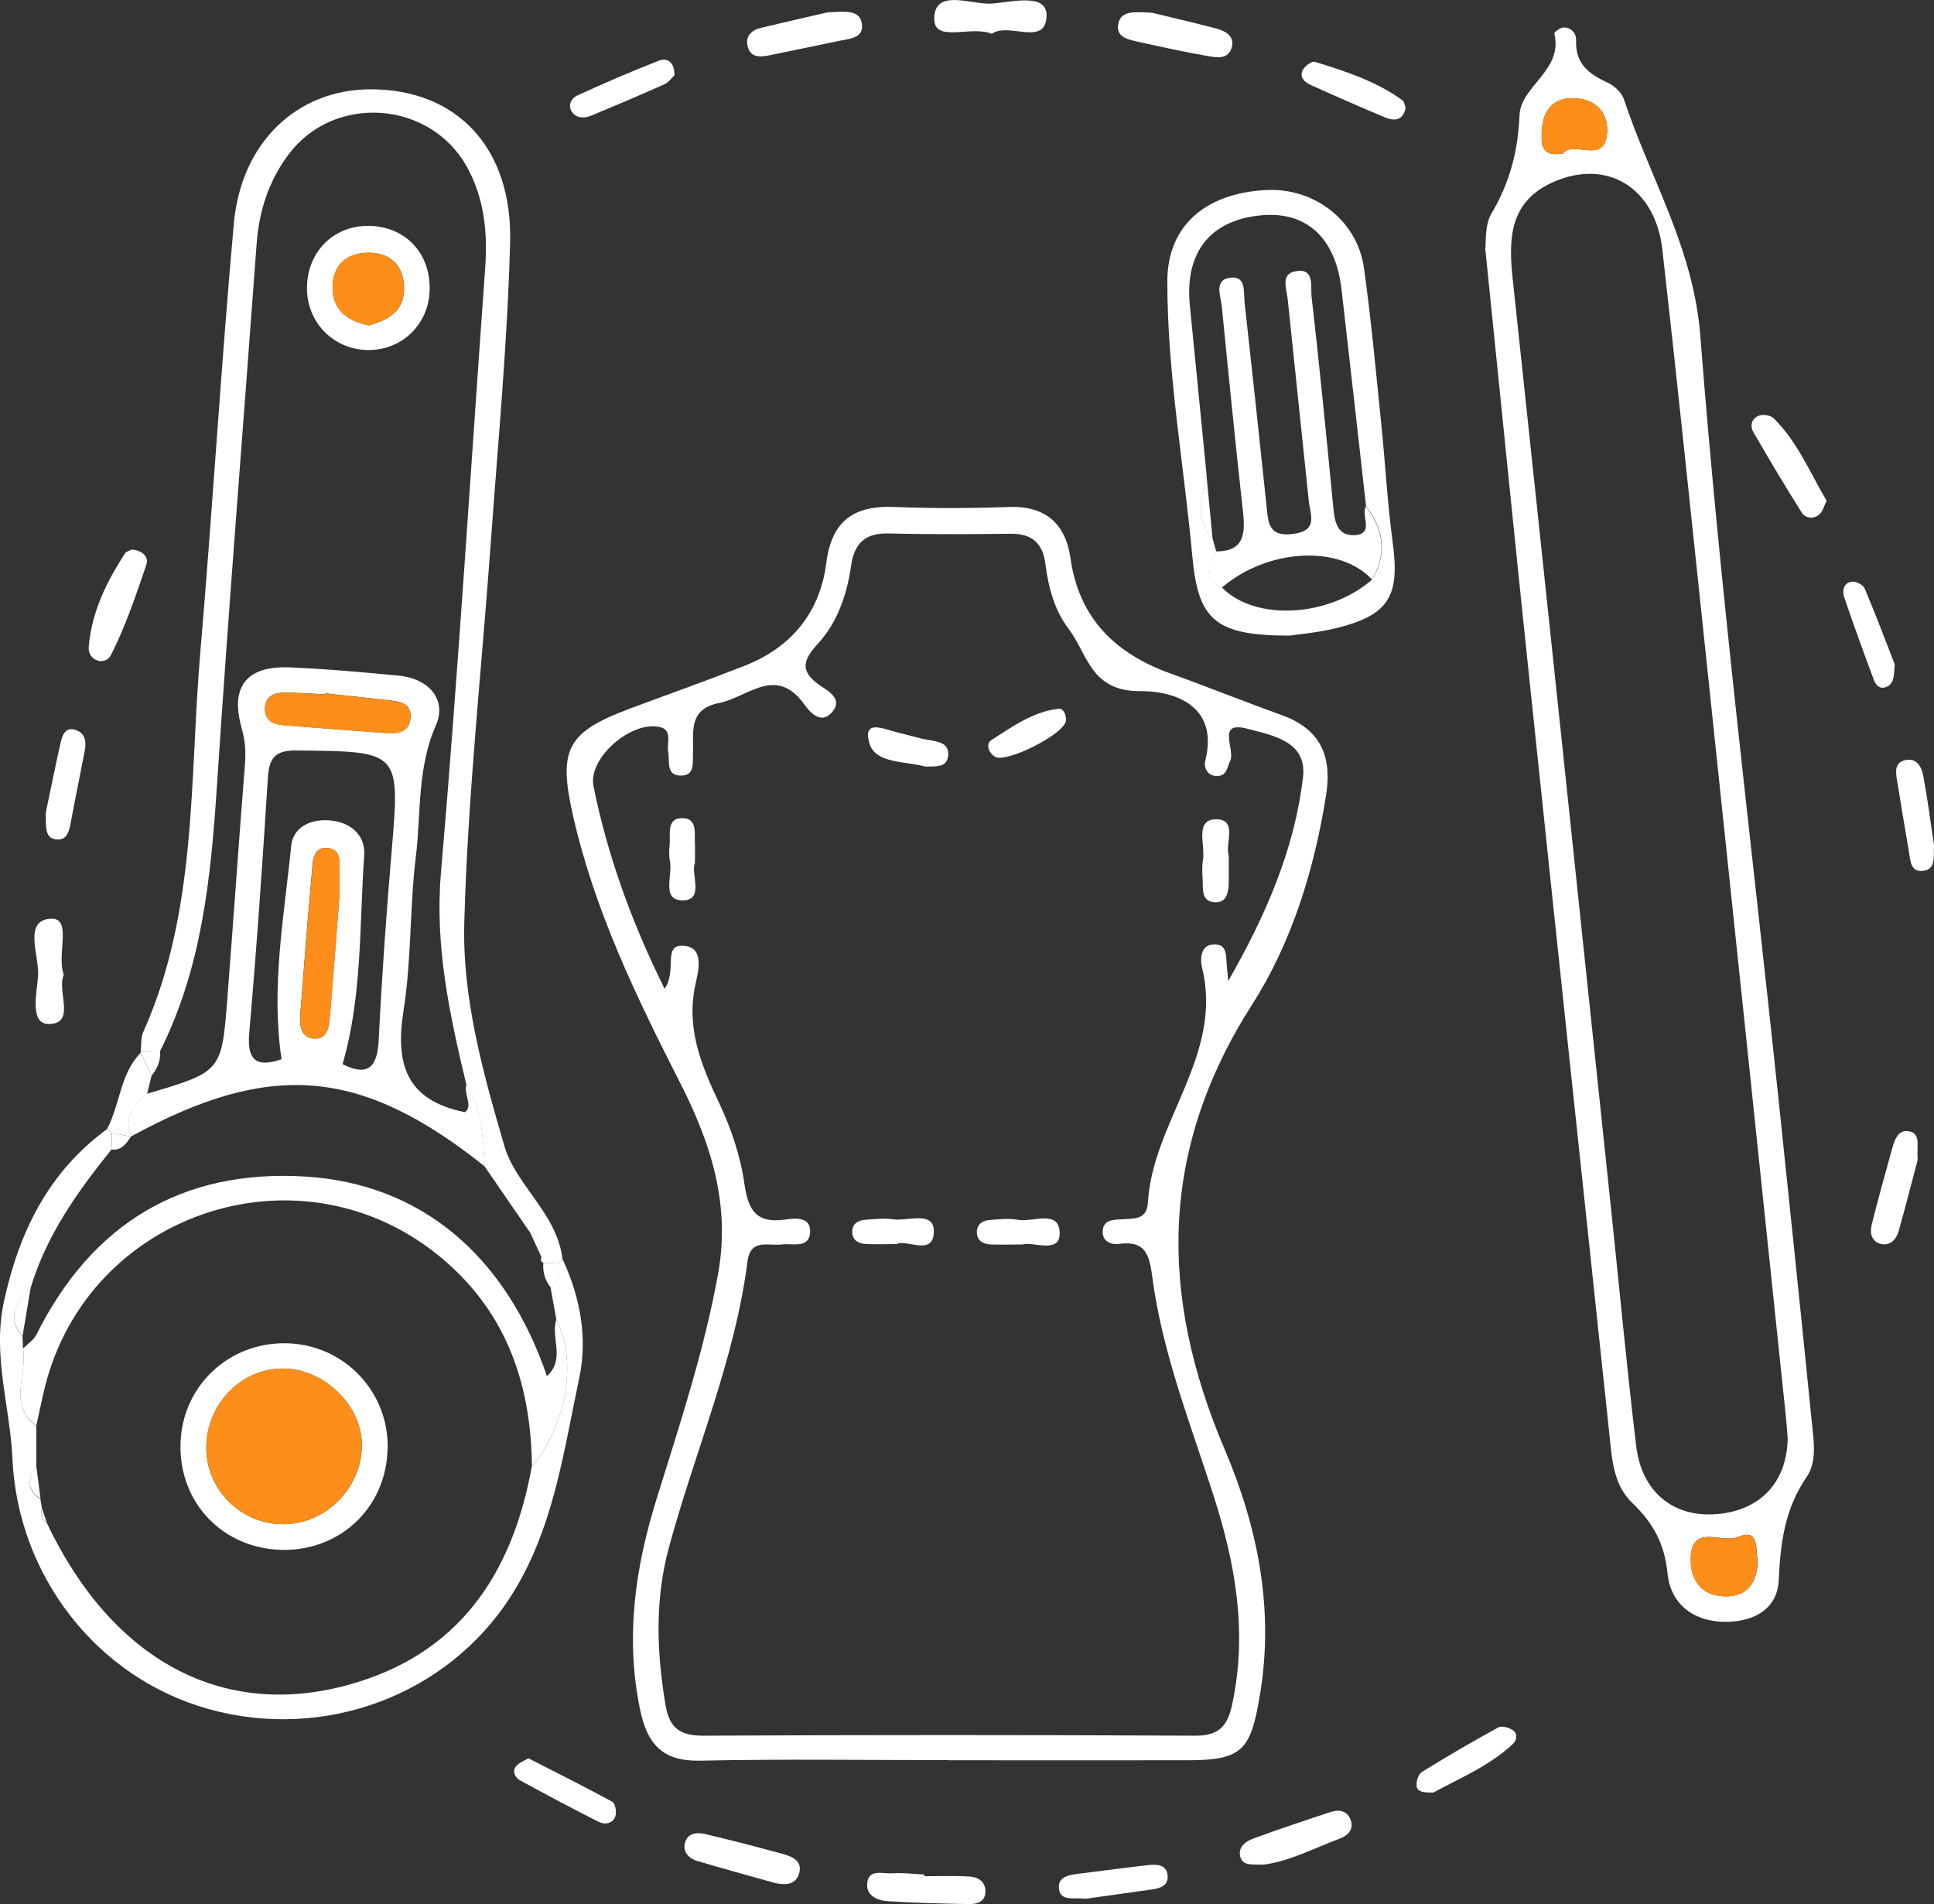 <?xml version="1.0" encoding="UTF-8"?>
<svg id="Livello_2" data-name="Livello 2" xmlns="http://www.w3.org/2000/svg" viewBox="0 0 140.13 137.96">
  <rect x="0" y="0" width="140.13" height="137.96" fill="#333333" stroke="none"/>
  <defs>
    <style>
      .cls-1 {
        fill: #fff;
      }

      .cls-2 {
        fill: #fd8e1a;
      }
    </style>
  </defs>
  <g id="Livello_3" data-name="Livello 3">
    <g>
      <path class="cls-1" d="m68.71,127.52c-5.99,0-11.99-.09-17.98.04-2.72.06-3.83-1.19-4.35-3.69-1.09-5.26-.36-10.31,1.22-15.36,1.66-5.33,3.41-10.63,4.42-16.16.93-5.06-.51-9.51-2.72-13.86-3.17-6.22-6.21-12.49-7.77-19.35-1.11-4.86-.47-6.09,4.13-7.81,2.76-1.03,5.53-2.01,8.28-3.09,3.4-1.33,5.47-3.86,5.93-7.45.39-3.1,2.04-4.19,4.98-4.06,2.75.11,5.5.1,8.25,0,2.66-.1,4.11,1.23,4.46,3.69.62,4.42,3.28,6.95,7.29,8.39,2.68.96,5.32,2.03,8,2.99,2.77.99,3.68,2.92,3.24,5.76-.85,5.4-2.48,10.7-5.35,15.19-6.74,10.53-6.77,21.04-2.02,32.22,2.39,5.61,3.62,11.57,2.57,17.82-.66,3.97-1.24,4.73-5.17,4.74-5.8.01-11.59,0-17.39,0Zm-20.55-55.9c.91-1.3-.15-3.15,1.3-3.1,1.67.05,1.11,1.93.92,2.84-.67,3.17.43,5.81,1.73,8.56.87,1.84,1.55,3.86,1.83,5.87.28,1.93.88,2.85,2.92,2.57.71-.1,1.86-.24,1.84.85-.02,1.28-1.25.85-2.05.95-.97.13-2.27-.47-2.49,1.24-.92,7.16-3.82,13.79-5.69,20.7-1.03,3.8-.89,7.55-.26,11.38.28,1.69,1.02,2.27,2.73,2.27,11.89-.06,23.77-.06,35.66,0,1.76,0,2.35-.71,2.69-2.32,1.1-5.18.23-10.13-1.36-15.07-1.68-5.23-3.72-10.36-4.44-15.85-.21-1.56-.47-2.66-2.41-2.39-.54.08-1.24-.16-1.18-.95.05-.8.76-.79,1.32-.83.87-.07,1.88.09,1.95-1.2.34-5.89,5.48-10.68,3.93-17.02-.16-.64-.1-1.6.74-1.69,1.17-.13.97.94,1.06,1.67.04.33.06.65.09.98,2.68-4.68,4.81-9.51,5.42-14.78.31-2.63-2.28-3.03-4.02-3.5-2.32-.61-.85,1.52-1.26,2.33-.21.43-.22,1-.8,1.08-.79.11-1.14-.56-1-1.1,1.03-4.13-2.45-5.06-4.72-5.04-3.6.04-3.81-2.72-5.19-4.52-1.01-1.33-1.46-3-1.67-4.67-.19-1.53-.98-2.23-2.54-2.21-2.95.04-5.9.05-8.84-.02-1.72-.04-2.48.74-2.71,2.38-.3,2.07-.98,4.06-2.4,5.61-1.07,1.17-1.33,1.97.11,2.99.63.44,1.81,1.03.85,2.04-.76.8-1.54-.07-1.94-.63-2.06-2.88-4.09-.52-6.17-.11-2.28.45-1.84,2.13-1.9,3.65-.03.65.15,1.58-.81,1.61-1.19.04-.85-1.03-.99-1.75-.12-.67.43-1.69-.87-1.81-2.08-.2-4.93,2.39-4.54,4.32,1.01,4.99,2.72,9.76,5.14,14.66Z"/>
      <path class="cls-1" d="m107.61,18.13c.08-.57-.05-1.8.45-2.65,1.33-2.24,1.93-4.52,2.04-7.15.09-2.1,3.18-3.24,2.52-5.9-.02-.09.44-.44.67-.44.57,0,.93.42.91.95-.07,1.66.92,2.43,2.27,3.04.49.22,1.04.73,1.2,1.23,1.88,5.69,5.04,10.76,5.53,17.14,1.41,18.26,3.68,36.45,5.6,54.67.85,8.08,1.69,16.16,2.5,24.24.13,1.26.34,2.67-.4,3.75-1.58,2.29-1.9,4.78-2.02,7.47-.09,2.06-1.75,2.98-3.71,3.02-2.38.05-4.12-1.22-4.35-3.52-.21-2.14-1.05-3.65-2.53-5.07-1.45-1.38-1.5-3.34-1.7-5.19-1.92-18.02-3.84-36.05-5.73-54.07-1.09-10.33-2.12-20.66-3.23-31.5Zm21.92,86.06c-.04-.46-.09-1.15-.16-1.83-1.94-18.53-3.88-37.06-5.84-55.59-1.01-9.56-2-19.12-3.08-28.67-.51-4.53-4.04-6.65-7.95-4.89-3.12,1.4-3.21,4.06-2.9,6.97,2.39,22.33,4.74,44.67,7.09,67.01.62,5.85,1.16,11.71,1.86,17.56.4,3.35,2.69,5.19,5.8,4.95,3.15-.24,5.13-2.27,5.18-5.51Zm-2.17,8.89c-.19-.87.17-2.39-1.46-1.72-1.14.48-3.31-1.01-3.39,1.52-.05,1.52.72,2.7,2.39,2.77,1.71.08,2.41-1,2.47-2.58Zm-14.1-101.96c.68-1.02,3.09.92,3.19-1.58.06-1.47-.92-2.38-2.39-2.43-1.55-.05-2.29.93-2.35,2.41-.03.88-.09,1.88,1.55,1.6Z"/>
      <path class="cls-1" d="m10.19,76.21c.06-.48,0-1.02.19-1.44,3.93-8.77,3.34-18.23,4.13-27.47.89-10.35,1.5-20.73,2.43-31.08.53-5.93,4.6-9.73,9.88-9.75,6.23-.02,10.33,4.19,10.14,11.13-.19,7.24-.88,14.48-1.4,21.71-.66,9.19-1.67,18.36-1.92,27.56-.15,5.46,1.37,10.9,2.9,16.14.84,2.89,3.86,4.94,4.22,8.25-.11.09-.22.18-.32.28-.36-.02-.73-.04-1.09-.06-.16-.09-.2-.21-.12-.37.04-.78.22-1.63-.87-1.88-1.08-1.57-2.15-3.13-3.23-4.7-.2-2.04-.11-4.14-1.34-5.94-1.2-5.04-2.3-10.03-1.84-15.35,1.25-14.57,2.15-29.16,3.2-43.75.19-2.6-.04-5.1-1.33-7.42-2.68-4.79-9.59-5.28-12.89-.91-1.46,1.93-2.17,4.14-2.34,6.56-.96,13.11-2.02,26.22-2.88,39.34-.44,6.59-1.09,13.09-4.12,19.11-.47.01-.94.03-1.41.04Z"/>
      <path class="cls-1" d="m40.78,91.26c1.26,2.74,1.81,5.65,1.19,8.57-1.15,5.43-1.88,11.03-4.97,15.84-4.6,7.17-13.5,10.47-21.85,8.16-8.11-2.24-13.87-9.66-14.25-18.16-.17-3.78-1.46-7.45-.62-11.35,1.1-5.07,3.22-9.4,7.48-12.52.11.1.22.2.34.3-.01.4-.02.79-.03,1.19-2.44,3.03-4.69,6.18-5.84,9.98-1,1.05-1.81,2.14-.6,3.56.01.3.03.59.04.89.35,1.86-1.15,4.04.96,5.59v2.94c-.62.89-.72,1.7.3,2.37.04.23.07.46.11.69-.14.43-.02.77.35,1.03,4.71,9.9,12.66,14.25,21.84,11.73,8.01-2.2,11.89-8.01,13.3-15.82,2.53-3.01,3.32-7.71,1.78-10.64-.14-.78-.28-1.56-.42-2.34.67-.42.58-1.08.55-1.73.1-.1.21-.2.32-.28Z"/>
      <path class="cls-1" d="m93.44,46.05c-5.44,0-6.63-1.16-7.05-5.77-.61-6.63-1.81-13.21-1.81-19.89,0-3.98,2.69-6.37,7.11-6.62,3.52-.2,6.66,2.19,7.14,5.66.53,3.78.87,7.59,1.26,11.39.29,2.83.44,5.67.82,8.48.52,3.84-.24,5.22-3.93,6.17-1.41.36-2.89.48-3.53.58Zm-4.9-3.48c2.42,2.45,7.74,2.16,10.89-.59,1.1-1.87.84-3.63-.45-5.3-.59-5.24-1.18-10.49-1.78-15.73-.44-3.77-2.59-5.7-5.93-5.34-3.62.38-5.43,2.71-5.06,6.5.4,4.08.81,8.17,1.21,12.25-.31,1.61-.91,3.24.45,4.69.08.3.17.6.25.9-.39.96-1.01,1.96.42,2.63Z"/>
      <path class="cls-1" d="m9.56,39.81c.68.07,1.26.47,1.04,1.12-.76,2.22-1.51,4.47-2.57,6.54-.4.78-1.69.43-1.6-.61.2-2.48,1.28-4.7,2.63-6.77.09-.14.33-.19.5-.28Z"/>
      <path class="cls-1" d="m83.46.92c1.26.31,2.98.7,4.67,1.15.68.18,1.38.57,1.1,1.42-.28.86-1.13.67-1.77.56-1.64-.28-3.26-.64-4.88-1-.75-.17-1.76-.3-1.55-1.34.19-.96,1.17-.84,2.42-.79Z"/>
      <path class="cls-1" d="m132.35,36.28c-.18.35-.27.76-.53.99-.43.37-1.01.29-1.29-.16-1.2-1.9-2.35-3.84-3.48-5.79-.28-.48-.13-1.02.41-1.21.3-.11.83-.02,1.05.19,1.71,1.68,2.6,3.88,3.84,5.98Z"/>
      <path class="cls-1" d="m56.18,136.43c-1.88-.53-3.77-1.04-5.65-1.6-.59-.18-1.07-.62-.9-1.31.18-.72.86-.78,1.44-.65,1.9.45,3.8.94,5.69,1.46.68.19,1.4.52,1.14,1.4-.25.84-.96.85-1.72.7Z"/>
      <path class="cls-1" d="m60.03.89c1.28-.06,2.25-.18,2.41.8.18,1.06-.83,1.11-1.58,1.26-1.71.35-3.42.71-5.13,1.06-.72.15-1.43.15-1.58-.76-.12-.68.35-1.08.98-1.23,1.79-.43,3.59-.84,4.9-1.14Z"/>
      <path class="cls-1" d="m71.86,2.45c-1.54-.64-4.19.71-4.17-1.12.03-2.19,2.67-.99,4.12-1.07,1.4-.08,4.07-.83,4.02.89-.06,2.27-2.77.42-3.97,1.3Z"/>
      <path class="cls-1" d="m66.99,135.93c1.08,0,2.16-.04,3.23.02.62.03,1.17.35,1.18,1.06.01.77-.59.95-1.21.94-1.96-.04-3.92-.08-5.88-.21-.69-.04-1.5-.37-1.48-1.17.02-1.23,1.11-.8,1.8-.85.78-.05,1.57.05,2.35.09,0,.04,0,.08,0,.11Z"/>
      <path class="cls-1" d="m91.49,135.09c-.78-.02-1.49.11-1.64-.64-.13-.67.44-1.06.99-1.26,1.83-.67,3.68-1.29,5.54-1.9.59-.2,1.2-.15,1.47.53.28.71-.19,1.16-.74,1.37-1.91.72-3.74,1.69-5.62,1.91Z"/>
      <path class="cls-1" d="m138.96,83.98c-.4,1.51-.87,3.38-1.4,5.24-.17.58-.62,1.07-1.29.9-.69-.18-.8-.82-.65-1.41.47-1.88.99-3.74,1.51-5.61.16-.57.44-1.24,1.11-1.15.98.13.62,1.01.71,2.04Z"/>
      <path class="cls-1" d="m140.13,61.3c-.05.78.15,1.66-.76,1.79-.96.13-.95-.76-1.06-1.41-.3-1.72-.58-3.44-.86-5.17-.1-.59-.18-1.25.56-1.43.89-.22,1.23.51,1.35,1.17.32,1.72.54,3.45.78,5.06Z"/>
      <path class="cls-1" d="m103.83,129.87c-.69.01-1.15-.05-1.19-.49-.03-.33.13-.85.38-1,1.82-1.13,3.68-2.21,5.56-3.24.25-.13.79.03,1.06.23.36.27.25.74-.06,1.02-1.75,1.6-3.92,2.49-5.74,3.49Z"/>
      <path class="cls-1" d="m3.32,58.86c.3-1.43.67-3.25,1.07-5.05.13-.57.37-1.21,1.16-.9.65.25.71.88.59,1.49-.33,1.73-.69,3.44-1.01,5.17-.11.6-.25,1.28-.96,1.25-.96-.04-.83-.89-.85-1.96Z"/>
      <path class="cls-1" d="m4.62,70.61c-.52,1.22.89,3.51-1.03,3.58-1.49.06-.91-2.29-.83-3.49.1-1.46-1.12-4.06.95-4.14,1.55-.06.37,2.64.91,4.05Z"/>
      <path class="cls-1" d="m48.86,5.46c-.18.17-.41.51-.73.65-1.77.79-3.56,1.55-5.35,2.29-.47.19-1.03.15-1.33-.28-.34-.48-.05-1.01.39-1.21,1.94-.88,3.9-1.74,5.89-2.51.62-.24,1.14.09,1.14,1.05Z"/>
      <path class="cls-1" d="m101.85,7.78c-.17.95-.79,1.02-1.51.72-1.79-.75-3.57-1.53-5.34-2.33-.45-.2-.89-.56-.6-1.11.15-.28.65-.65.88-.58,2.22.69,4.43,1.4,6.34,2.79.13.09.15.34.22.52Z"/>
      <path class="cls-1" d="m38.29,127.39c2.11,1.08,4.12,2.08,6.08,3.15.21.11.32.72.22,1.03-.18.56-.77.65-1.22.42-1.92-.97-3.82-1.98-5.7-3.01-.33-.18-.58-.62-.29-1,.2-.27.59-.4.9-.59Z"/>
      <path class="cls-1" d="m137.28,48.1c-.03.99-.09,1.48-.64,1.68-.48.18-.75-.2-.87-.53-.74-1.98-1.47-3.98-2.15-5.99-.15-.45-.05-1.04.56-1.12.29-.03.81.22.92.48.82,1.95,1.57,3.93,2.17,5.47Z"/>
      <path class="cls-1" d="m78.69,137.57c-.88-.13-1.98.26-1.97-.9,0-.77.92-.86,1.61-.94,1.64-.2,3.28-.43,4.93-.61.58-.06,1.27-.02,1.34.75.08.76-.56.94-1.15,1.02-1.64.24-3.28.46-4.76.67Z"/>
      <path class="cls-1" d="m7.76,81.79c.95-1.78.93-3.98,2.43-5.51.26.56.52,1.11.79,1.66-.11.44-.21.87-.32,1.31-1.02.8-1.71,1.71-1.14,3.09h-.04c-.46-.08-.92-.17-1.38-.25-.11-.1-.23-.2-.34-.3Z"/>
      <path class="cls-1" d="m10.98,77.94c-.26-.55-.52-1.11-.79-1.66,0,0,0-.07,0-.07.47-.02.94-.03,1.41-.05.05.68-.2,1.26-.62,1.78Z"/>
      <path class="cls-1" d="m10.66,79.24c5.38-1.59,5.4-1.59,5.81-6.86.44-5.67.83-11.35,1.28-17.03.07-.9.01-1.72-.24-2.6-.85-2.98.34-4.52,3.45-4.4,2.65.11,5.29.35,7.93.6,2.2.21,3.51,1.75,2.69,3.61-1.37,3.11-1.06,6.34-1.45,9.5-.45,3.7-.31,7.48-.89,11.15-.61,3.84.15,6.51,4.46,7.37.6-.51-.14-1.32.1-2,1.23,1.8,1.14,3.91,1.34,5.94-8.98-7.16-15.51-7.72-25.63-2.19-.57-1.38.12-2.3,1.14-3.09Zm14.16-2.14c1.74.87,2.52.34,2.62-1.74.22-4.5.54-9,.92-13.49.64-7.48.67-7.42-6.84-7.5-1.58-.02-2.02.52-2.11,1.98-.39,6.16-.81,12.32-1.35,18.47-.21,2.34.84,2.42,2.34,1.92-.78-5.24.19-10.36.7-15.46.14-1.4,1.49-2,2.93-1.83,1.47.18,2.46,1.12,2.36,2.54-.36,5.04-.13,10.15-1.57,15.11Zm-.23-12.17c0-.05,0-.93,0-1.81,0-.68.12-1.54-.76-1.67-1.13-.16-1.16.86-1.22,1.6-.32,3.51-.59,7.02-.86,10.53-.05.71.06,1.53.87,1.65,1.08.16,1.21-.77,1.28-1.56.22-2.63.42-5.27.69-8.73Zm-1.04-14.7s0,.05,0,.07c-.98-.04-1.96-.12-2.94-.12-.74,0-1.39.25-1.41,1.14-.02.88.61,1.16,1.35,1.22,2.45.2,4.89.38,7.34.56.82.06,1.72.01,1.84-.99.16-1.27-.9-1.3-1.78-1.4-1.46-.17-2.93-.32-4.39-.48Z"/>
      <path class="cls-1" d="m39.9,93.27c-.42-.52-.59-1.12-.53-1.79.36.02.73.04,1.09.06.02.64.12,1.31-.55,1.73Z"/>
      <path class="cls-1" d="m39.25,91.11c-.29-.63-.58-1.25-.87-1.88,1.1.25.91,1.1.87,1.88Z"/>
      <path class="cls-1" d="m38.54,106.24c-.06-6.17-1.97-11.5-6.98-15.45-10.12-7.97-25.13-2.86-28.29,9.64-.24.95-.42,1.9-.64,2.86-2.12-1.56-.61-3.73-.96-5.59.33-.33.77-.61.97-1.01,4.01-8.03,10.54-11.99,19.46-11.45,8.42.51,14.55,5.74,17.53,14.46,1.36-1.24.25-2.8.68-4.09,1.54,2.93.76,7.62-1.78,10.64Z"/>
      <path class="cls-1" d="m2.23,93.25c-.2,1.19-.4,2.37-.6,3.56-1.21-1.43-.4-2.51.6-3.56Z"/>
      <path class="cls-1" d="m9.49,82.35c-.34.5-.68,1.02-1.41.93.01-.4.02-.79.03-1.19.46.09.92.17,1.38.26Z"/>
      <path class="cls-1" d="m2.63,106.23c.1.79.21,1.58.31,2.37-1.02-.67-.93-1.49-.31-2.37Z"/>
      <path class="cls-1" d="m3.05,109.3c.12.34.24.69.35,1.03-.37-.26-.5-.6-.35-1.03Z"/>
      <path class="cls-1" d="m88.12,39.95c1.98,0,2.12-1.22,1.95-2.79-.55-4.98-1.05-9.96-1.54-14.94-.08-.8-.63-2.01.71-2.11,1.06-.08.86,1.11.94,1.83.54,4.88,1.07,9.76,1.58,14.64.13,1.23.1,2.35,1.95,2.1,1.84-.24,1.22-1.4,1.12-2.38-.5-4.88-1.03-9.76-1.53-14.64-.07-.72-.53-1.79.53-2,1.45-.3,1.12,1.1,1.2,1.82.58,5.07,1.08,10.15,1.57,15.23.1,1.06.27,2.13,1.55,2.06,1.46-.08.44-1.41.81-2.08,1.29,1.67,1.55,3.43.45,5.3-2.33-2.54-7.57-2.26-10.89.59-1.43-.67-.81-1.67-.42-2.63Z"/>
      <path class="cls-1" d="m87.41,34.36c.15,1.56.3,3.13.45,4.69-1.36-1.45-.76-3.08-.45-4.69Z"/>
      <path class="cls-1" d="m74.03,90.16c-.92,0-1.6.03-2.28,0-.52-.03-.95-.27-.97-.85-.02-.58.38-.88.91-.92.68-.05,1.38-.14,2.04-.02,1.1.21,3.08-.81,3.05,1.04-.03,1.44-1.95.51-2.74.76Z"/>
      <path class="cls-1" d="m89.03,61.98c0,.78.01,1.36,0,1.95-.02.71-.13,1.5-1.04,1.44-.93-.07-.83-.92-.85-1.59-.02-.49-.06-.99.02-1.46.19-1.06-.61-2.91.89-2.96,1.71-.06.66,1.84.99,2.63Z"/>
      <path class="cls-1" d="m50.35,62.52c-.32.82.71,2.69-.87,2.71-1.59.02-.73-1.82-.94-2.85-.08-.37-.06-.77-.02-1.16.07-.8-.27-2.04,1.04-1.94.98.07.75,1.17.79,1.91.02.39,0,.77,0,1.33Z"/>
      <path class="cls-1" d="m67.1,55.55c-1.46-.42-3.66-.2-4.1-1.68-.55-1.84,1.11-1.02,2.02-.81.76.18,1.5.42,2.26.55.7.12,1.48.21,1.42,1.1-.07.95-.92.79-1.6.83Z"/>
      <path class="cls-1" d="m64.95,90.13c-.96,0-1.64.04-2.3-.01-.51-.04-.92-.32-.9-.91.02-.6.47-.8.97-.84.67-.05,1.36-.12,2.02-.03,1.05.14,2.9-.62,2.92.82.03,1.94-1.99.57-2.71.98Z"/>
      <path class="cls-1" d="m77.23,52.23c-.13.97-4.36,3.1-5.15,2.59-.48-.31-.66-.94-.24-1.21,1.51-.96,3-2.05,4.86-2.26.38-.04.56.46.54.88Z"/>
      <path class="cls-1" d="m31.13,21.02c-.06,2.5-2.04,4.39-4.52,4.34-2.49-.06-4.39-2.03-4.37-4.53.03-2.68,2.05-4.6,4.7-4.46,2.54.14,4.26,2.05,4.19,4.65Zm-4.42,2.55c1.46-.37,2.61-1.08,2.57-2.73-.04-1.6-.98-2.55-2.62-2.53-1.63.02-2.58.98-2.56,2.58.02,1.61,1.12,2.38,2.62,2.68Z"/>
      <path class="cls-1" d="m28.08,104.96c-.08,4.2-3.36,7.37-7.57,7.33-4.34-.05-7.58-3.42-7.43-7.75.14-4.15,3.52-7.32,7.7-7.22,4.15.1,7.39,3.49,7.31,7.63Zm-1.86-.3c-.02-2.9-2.82-5.56-5.81-5.51-3.03.05-5.49,2.67-5.46,5.8.03,3.08,2.64,5.57,5.73,5.48,3.03-.09,5.56-2.72,5.54-5.77Z"/>
      <g>
        <path class="cls-2" d="m127.36,113.08c-.06,1.57-.76,2.65-2.47,2.58-1.67-.07-2.44-1.25-2.39-2.77.09-2.53,2.25-1.04,3.39-1.52,1.63-.68,1.27.84,1.46,1.72Z"/>
        <path class="cls-2" d="m113.26,11.12c-1.64.28-1.58-.72-1.55-1.6.06-1.48.8-2.46,2.35-2.41,1.47.05,2.45.96,2.39,2.43-.1,2.5-2.51.56-3.19,1.58Z"/>
        <path class="cls-2" d="m24.6,64.94c-.27,3.47-.47,6.1-.69,8.73-.07.8-.2,1.72-1.28,1.56-.81-.12-.92-.93-.87-1.65.27-3.51.54-7.02.86-10.53.07-.74.09-1.76,1.22-1.6.88.12.76.98.76,1.67,0,.88,0,1.76,0,1.81Z"/>
        <path class="cls-2" d="m23.56,50.24c1.46.16,2.93.32,4.39.48.88.1,1.94.13,1.78,1.4-.12,1-1.02,1.05-1.84.99-2.45-.18-4.89-.36-7.34-.56-.75-.06-1.37-.34-1.35-1.22.02-.89.68-1.14,1.41-1.14.98,0,1.96.08,2.94.12,0-.02,0-.05,0-.07Z"/>
        <path class="cls-2" d="m26.71,23.57c-1.49-.3-2.6-1.07-2.62-2.68-.02-1.6.93-2.56,2.56-2.58,1.64-.02,2.58.93,2.62,2.53.04,1.65-1.11,2.37-2.57,2.73Z"/>
        <path class="cls-2" d="m26.22,104.66c.02,3.05-2.51,5.68-5.54,5.77-3.09.09-5.69-2.4-5.73-5.48-.03-3.13,2.43-5.75,5.46-5.8,2.99-.05,5.79,2.61,5.81,5.51Z"/>
      </g>
    </g>
  </g>
</svg>